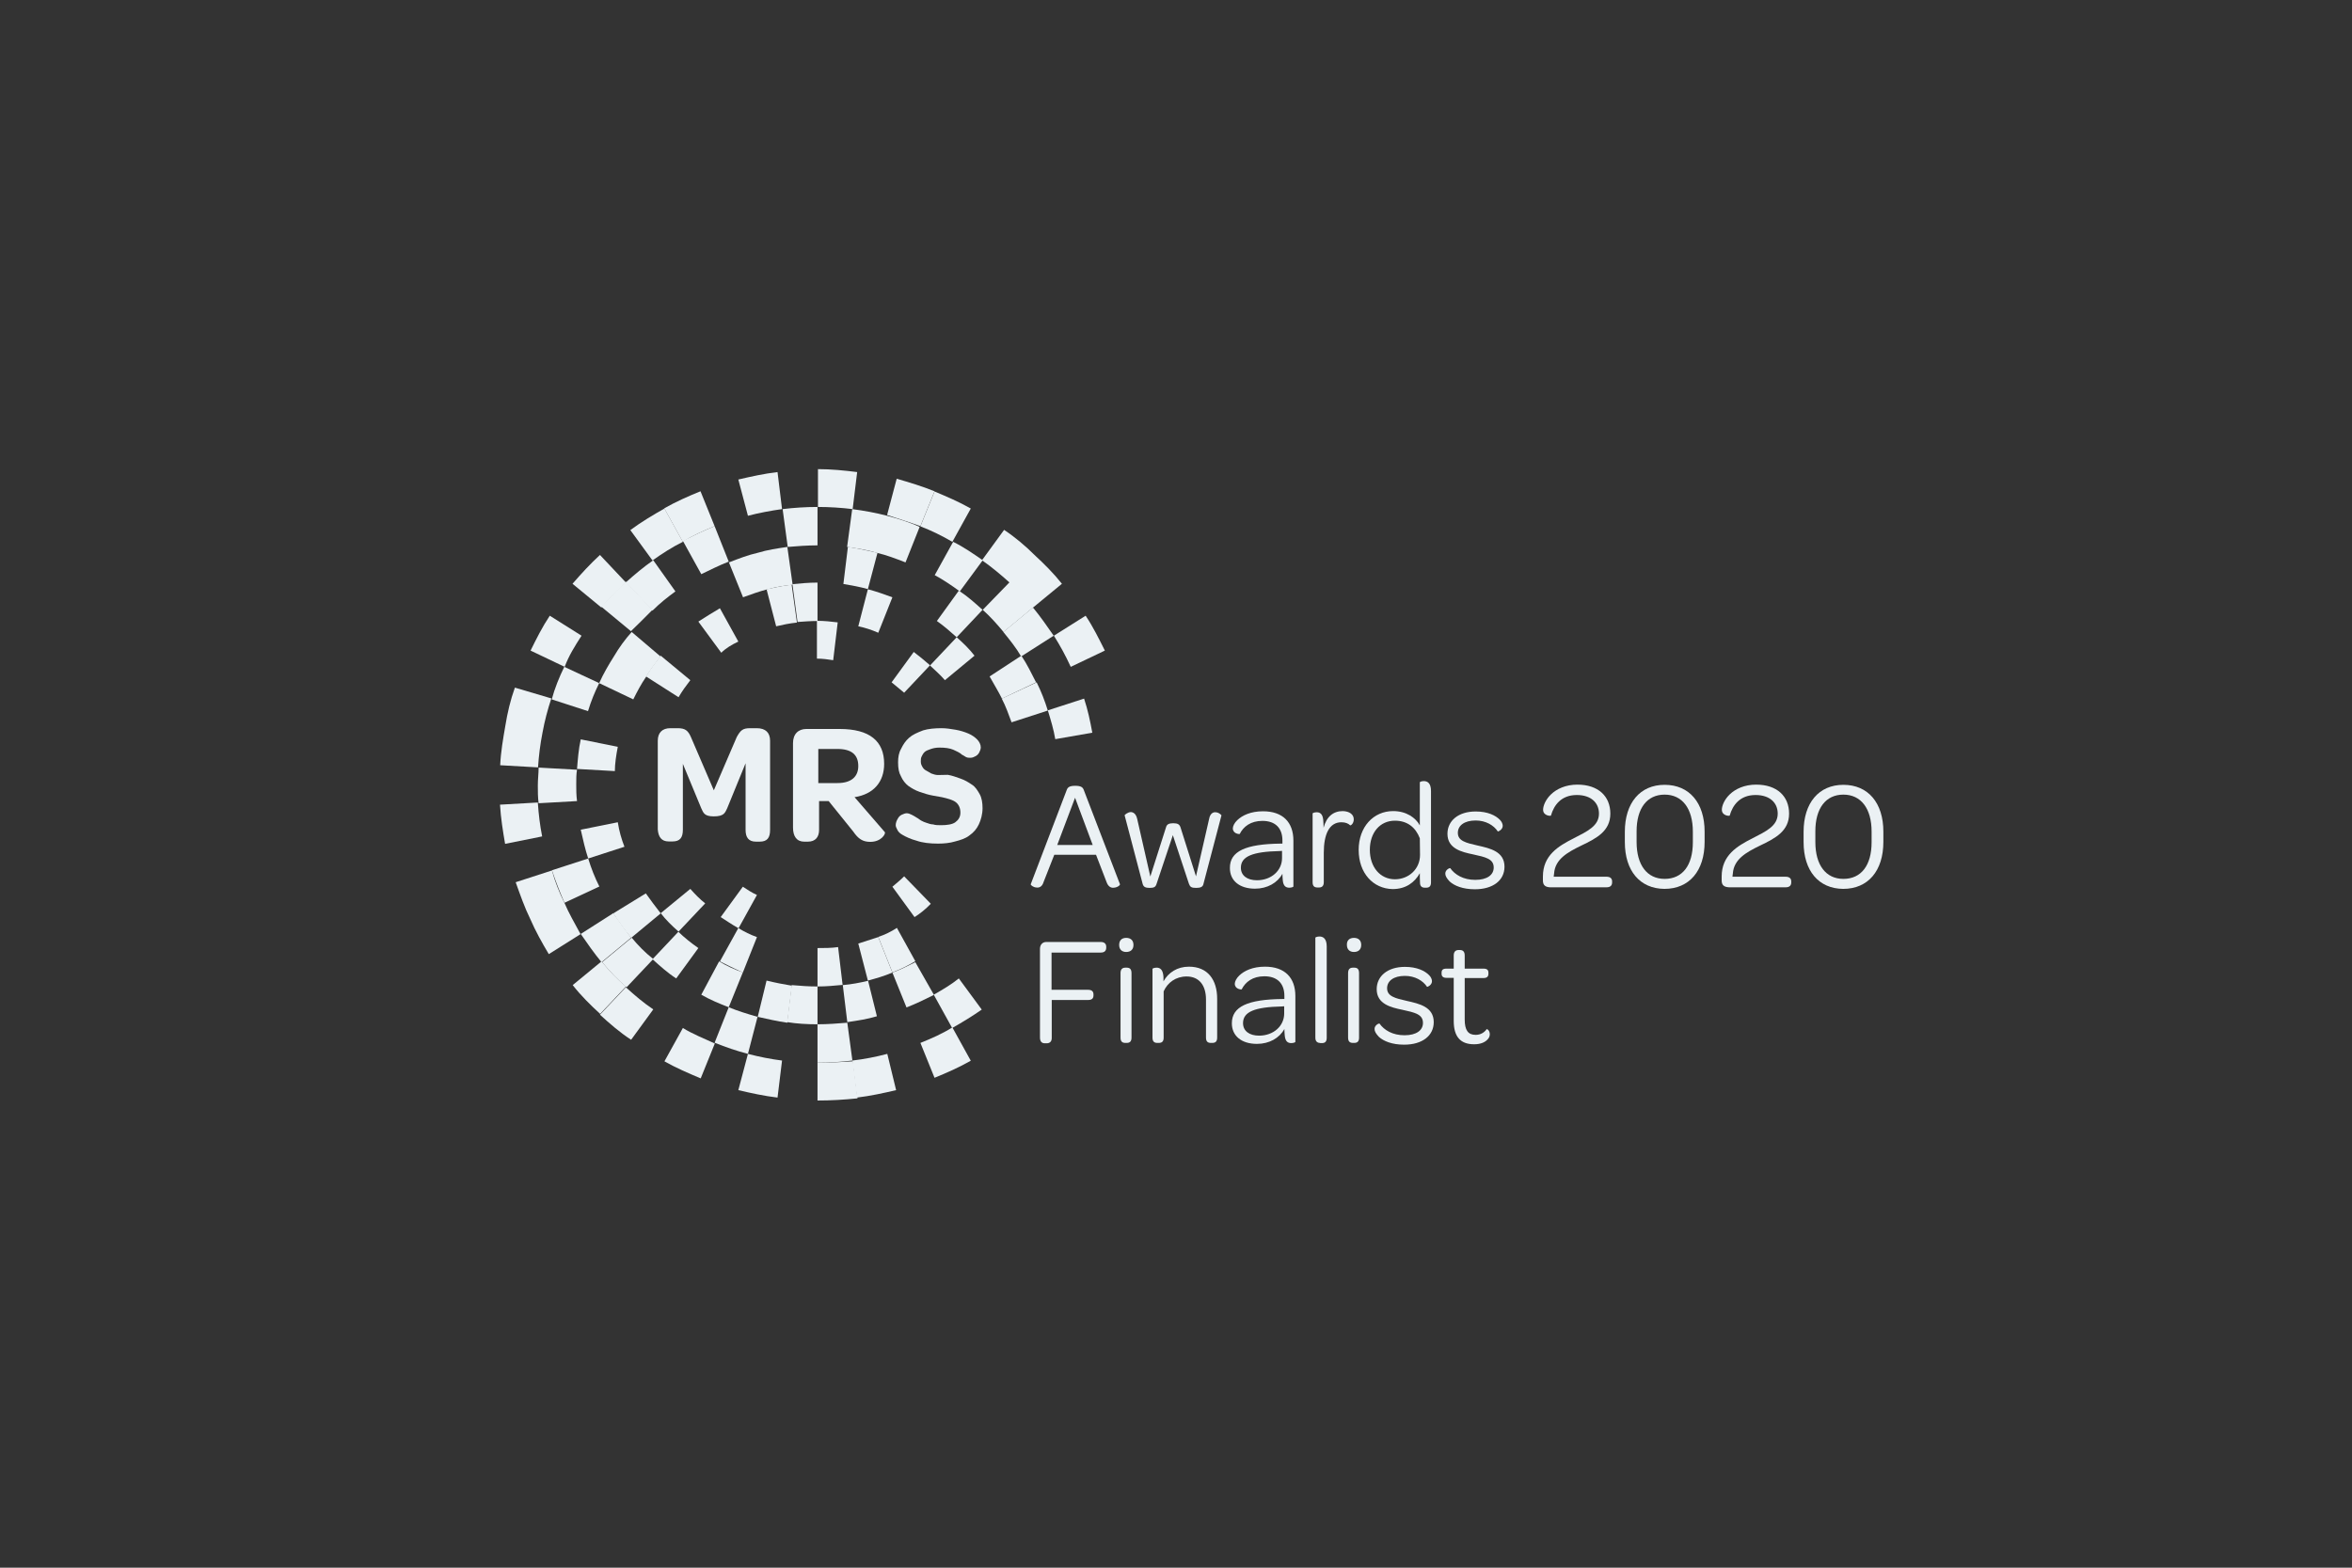 <?xml version="1.0" encoding="utf-8"?>
<!-- Generator: Adobe Illustrator 25.3.1, SVG Export Plug-In . SVG Version: 6.00 Build 0)  -->
<svg version="1.1" id="Layer_1" xmlns="http://www.w3.org/2000/svg" xmlns:xlink="http://www.w3.org/1999/xlink" x="0px" y="0px"
	 viewBox="0 0 1200 800" style="enable-background:new 0 0 1200 800;" xml:space="preserve">
<rect x="0" y="0" width="1200" height="800" fill="#333333" stroke="none"/>
<style type="text/css">
	.st0{fill:#EBF1F4;}
</style>
<g id="Symbols_3_">
	<g id="Group-175-Copy_3_">
		<path id="Fill-1_3_" class="st0" d="M348.4,276.5l-9.4-17c-6,3.4-11.7,6.8-17.4,11l11.3,15.5C337.8,282.5,343.1,279.1,348.4,276.5
			"/>
		<path id="Fill-3_3_" class="st0" d="M364.6,268.5l-7.2-17.8c-6.4,2.6-12.5,5.3-18.5,8.7l9.4,17C353.3,273.4,359,270.8,364.6,268.5
			"/>
		<path id="Fill-5_3_" class="st0" d="M399,259.8l-2.3-18.9c-6.8,0.8-13.6,2.3-20,3.8l4.9,18.5C387.3,261.7,393.4,260.6,399,259.8"
			/>
		<g id="Group-9_3_" transform="translate(43.03, 0)">
			<g id="Clip-8_3_">
			</g>
			<path id="Fill-7_3_" class="st0" d="M374.2,258.7c6,0,12.1,0.4,17.8,1.1l2.3-18.9c-6.4-0.8-13.2-1.5-20-1.5l0,0V258.7
				L374.2,258.7z"/>
		</g>
		<path id="Fill-10_3_" class="st0" d="M319.3,297.2l-13.2-14c-4.9,4.5-9.4,9.4-14,14.7l14.7,12.1
			C311,305.5,314.8,301.4,319.3,297.2"/>
		<path id="Fill-12_3_" class="st0" d="M296.7,324.4l-16.2-10.2c-3.8,5.7-6.8,11.7-9.8,17.8l17.4,8.3
			C290.2,334.6,293.3,329.7,296.7,324.4"/>
		<path id="Fill-14_3_" class="st0" d="M262.7,350.9c-2.3,6.4-3.8,12.8-4.9,19.6c-1.1,6.4-2.3,13.2-2.6,20l19.3,1.1
			c0.4-6,1.1-11.7,2.3-17.8c1.1-6,2.6-11.7,4.5-17.4L262.7,350.9z"/>
		<path id="Fill-16_3_" class="st0" d="M546.3,340.3l17.4-8.3c-3-6-6-12.1-9.8-17.8l-16.2,10.2C541,329.7,543.7,334.6,546.3,340.3"
			/>
		<path id="Fill-18_3_" class="st0" d="M485.9,276.5l9.4-17c-6-3.4-12.1-6-18.5-8.7l-7.2,17.8C475.3,270.8,480.6,273.4,485.9,276.5"
			/>
		<path id="Fill-20_3_" class="st0" d="M469.6,268.5l7.2-17.8c-6.4-2.6-12.8-4.5-19.3-6.4l-4.9,18.5
			C458.3,264.7,464.4,266.6,469.6,268.5"/>
		<path id="Fill-22_3_" class="st0" d="M469.6,532.2l7.2,17.8c6.4-2.6,12.5-5.3,18.5-8.7l-9.4-17
			C480.6,527.6,475.3,529.9,469.6,532.2"/>
		<path id="Fill-24_3_" class="st0" d="M434.9,541.2l2.3,18.9c6.8-0.8,13.6-2.3,20-3.8l-4.5-18.5C447,539.3,440.9,540.5,434.9,541.2
			"/>
		<path id="Fill-26_3_" class="st0" d="M417.1,542.3L417.1,542.3v19.3l0,0c6.8,0,13.6-0.4,20.4-1.1l-2.3-18.9
			C429.2,542,423.2,542.3,417.1,542.3"/>
		<path id="Fill-28_3_" class="st0" d="M306.9,490.6l-14.7,12.1c4.1,5.3,9.1,10.2,14,14.7l13.2-14
			C314.8,499.7,311,495.5,306.9,490.6"/>
		<path id="Fill-30_3_" class="st0" d="M288,460.8c-2.6-5.3-4.9-11-6.4-16.6l-18.5,6c2.3,6.4,4.5,12.8,7.5,18.9
			c2.6,6,6,12.1,9.4,17.8l16.2-10.2C293.3,471.3,290.2,466,288,460.8"/>
		<g id="Group-34_3_" transform="translate(0, 44.325)">
			<g id="Clip-33_3_">
			</g>
			<path id="Fill-32_3_" class="st0" d="M274.4,365.2l-19.3,1.1c0.4,6.8,1.5,13.6,2.6,20l18.9-3.8
				C275.5,376.9,274.8,371.2,274.4,365.2"/>
		</g>
		<path id="Fill-35_3_" class="st0" d="M381.6,537.8l-4.9,18.5c6.4,1.5,13.2,3,20,3.8l2.3-18.9C393.4,540.5,387.3,539.3,381.6,537.8
			"/>
		<path id="Fill-37_3_" class="st0" d="M319.3,503.8l-13.2,14c4.9,4.5,10.2,9.1,15.9,12.8l11.3-15.5
			C328.4,511.8,323.9,508,319.3,503.8"/>
		<path id="Fill-39_3_" class="st0" d="M348.4,524.6l-9.4,17c6,3.4,12.1,6,18.5,8.7l7.2-17.8C359,529.9,353.3,527.6,348.4,524.6"/>
		<path id="Fill-41_3_" class="st0" d="M371.8,286.6l-7.2-18.1c-5.7,2.3-11,4.9-16.2,7.5l9.4,17
			C362.4,290.8,366.9,288.5,371.8,286.6"/>
		<path id="Fill-43_3_" class="st0" d="M344.6,301.8l-11.3-15.9c-4.9,3.4-9.4,7.2-14,11.3l13.6,14.4
			C336.7,307.8,340.5,304.8,344.6,301.8"/>
		<path id="Fill-45_3_" class="st0" d="M332.9,311.2l-13.6-14.4c-4.5,4.1-8.3,8.3-12.5,12.8l15.1,12.5
			C325.4,318.8,329.1,315,332.9,311.2"/>
		<path id="Fill-47_3_" class="st0" d="M305.7,348.6l-17.8-8.3c-2.6,5.3-4.9,11-6.4,16.6l18.5,6
			C301.6,357.6,303.5,353.1,305.7,348.6"/>
		<path id="Fill-49_3_" class="st0" d="M417.1,278.3v-19.6c-6,0-12.1,0.4-17.8,1.1l2.6,19.3C406.6,278.7,411.9,278.3,417.1,278.3"/>
		<path id="Fill-51_3_" class="st0" d="M521,335l16.6-10.6c-3.4-4.9-6.8-9.8-10.6-14.4l-15.1,12.5C515.3,326.7,518.4,330.5,521,335"
			/>
		<path id="Fill-53_3_" class="st0" d="M294,400.3c0-2.6,0-5.3,0.4-7.5l-19.6-1.1c0,3-0.4,6-0.4,9.1s0,6,0.4,9.1l19.6-1.1
			C294,405.6,294,403,294,400.3"/>
		<path id="Fill-55_3_" class="st0" d="M489.7,301.8l11.7-15.9c-4.9-3.4-9.8-6.8-15.1-9.4l-9.4,17
			C481,295.7,485.5,298.7,489.7,301.8"/>
		<path id="Fill-57_3_" class="st0" d="M512.3,270.4L501,285.9c4.9,3.4,9.4,7.2,14,11.3l-13.6,14c3.8,3.4,7.2,7.2,10.6,11.3
			l15.1-12.5l14.7-12.1c-4.2-5.3-9.1-10.2-14-14.7C523.3,278.7,518,274.2,512.3,270.4z"/>
		<path id="Fill-59_3_" class="st0" d="M452.6,263.2c-5.7-1.5-11.7-2.6-17.8-3.4l-2.6,19.3c5.3,0.8,10.2,1.5,15.1,3
			c4.9,1.1,9.8,3,14.7,4.9l7.2-18.1C464.4,266.6,458.3,264.7,452.6,263.2"/>
		<path id="Fill-61_3_" class="st0" d="M476.4,507.6l9.4,17c5.3-3,10.2-6,15.1-9.4l-11.7-15.9C485.5,502.3,481,505,476.4,507.6"/>
		<path id="Fill-63_3_" class="st0" d="M417.1,522.7L417.1,522.7v19.6l0,0c6,0,12.1-0.4,17.8-1.1l-2.6-19.3
			C427.3,522.3,422.4,522.7,417.1,522.7"/>
		<path id="Fill-65_3_" class="st0" d="M312.9,466l-16.6,10.6c3.4,4.9,6.8,9.8,10.6,14.4l15.1-12.5
			C318.9,474.4,315.9,470.2,312.9,466"/>
		<path id="Fill-67_3_" class="st0" d="M322.3,478.5L307.2,491c3.8,4.5,7.9,9.1,12.5,12.8l13.6-14.4
			C329.1,486.1,325.4,482.3,322.3,478.5"/>
		<path id="Fill-69_3_" class="st0" d="M300.1,438.1l-18.5,6c1.9,5.7,4.1,11.3,6.4,16.6l17.8-8.3C303.5,447.9,301.6,443,300.1,438.1
			"/>
		<path id="Fill-71_3_" class="st0" d="M371.8,514l-7.2,18.1c5.7,2.3,11.3,4.2,17,5.7l4.9-18.9C381.3,517.4,376.4,515.9,371.8,514"
			/>
		<path id="Fill-73_3_" class="st0" d="M315.2,381.1l-18.9-3.8c-1.1,4.9-1.5,10.2-1.9,15.1l19.3,1.1
			C313.7,389.8,314.4,385.2,315.2,381.1"/>
		<path id="Fill-75_3_" class="st0" d="M401.7,279.1c-5.3,0.8-10.2,1.5-15.1,3c-4.9,1.1-9.8,3-14.7,4.9l7.2,17.8
			c4.1-1.5,8.3-3,12.5-4.1s8.3-1.9,12.8-2.3L401.7,279.1z"/>
		<path id="Fill-77_3_" class="st0" d="M322.3,322.5c-3.4,3.8-6.4,7.9-9.1,12.5c-2.6,4.1-5.3,8.7-7.5,13.6l17.4,8.3
			c1.9-3.8,3.8-7.5,6.4-11.3c2.3-3.8,4.9-7.2,7.5-10.6L322.3,322.5z"/>
		<path id="Fill-79_3_" class="st0" d="M511.2,356.5l17.4-8.3c-2.3-4.5-4.5-9.1-7.5-13.6l-16.2,10.6
			C507,349,509.3,352.7,511.2,356.5"/>
		<path id="Fill-81_3_" class="st0" d="M488.1,325.2l13.2-14c-3.8-3.4-7.5-6.8-12.1-9.8L478,316.9
			C481.7,319.5,485.1,322.5,488.1,325.2"/>
		<path id="Fill-83_3_" class="st0" d="M442.8,300.6l4.9-18.5c-4.9-1.1-10.2-2.3-15.1-3l-2.3,18.9
			C434.5,298.7,438.7,299.5,442.8,300.6"/>
		<path id="Fill-85_3_" class="st0" d="M455.3,496.3l7.2,17.8c4.9-1.9,9.4-4.1,14-6.4L467,491C463.2,492.9,459.5,494.8,455.3,496.3"
			/>
		<path id="Fill-87_3_" class="st0" d="M315.2,419.6l-18.9,3.8c1.1,4.9,2.3,10.2,3.8,14.7l18.5-6
			C317.1,428.3,315.9,424.1,315.2,419.6"/>
		<path id="Fill-89_3_" class="st0" d="M430,502.7l2.3,18.9c5.3-0.8,10.2-1.5,15.1-3l-4.5-18.1C438.7,501.5,434.5,502.3,430,502.7"
			/>
		<path id="Fill-91_3_" class="st0" d="M329.5,455.9l-16.6,10.2c2.6,4.1,5.7,8.3,9.1,12.5l15.1-12.5
			C334.4,462.6,331.8,459.2,329.5,455.9"/>
		<path id="Fill-93_3_" class="st0" d="M346.1,475.5l-13.2,14c3.8,3.4,7.5,6.8,12.1,9.8l11.3-15.5
			C352.6,481.2,349.2,478.5,346.1,475.5"/>
		<path id="Fill-95_3_" class="st0" d="M366.9,490.6l-9.1,17c4.5,2.6,9.1,4.5,14,6.4l7.2-17.8C374.8,494.8,370.7,492.9,366.9,490.6"
			/>
		<path id="Fill-97_3_" class="st0" d="M391.1,500.4l-4.5,18.5c4.9,1.1,10.2,2.3,15.1,3l2.3-18.9
			C399.8,502.3,395.6,501.5,391.1,500.4"/>
		<path id="Fill-99_3_" class="st0" d="M403.9,502.7l-2.3,18.9c4.9,0.8,10.2,1.1,15.5,1.1v-19.3
			C412.6,503.4,408.5,503.1,403.9,502.7"/>
		<path id="Fill-101_3_" class="st0" d="M352.2,347.1l-15.1-12.5c-2.6,3.4-5.3,6.8-7.5,10.6l16.6,10.6
			C348,352.7,349.9,350.1,352.2,347.1"/>
		<path id="Fill-103_3_" class="st0" d="M482.1,347.1l15.1-12.5c-2.6-3.4-5.7-6.4-9.1-9.4l-13.6,14.4
			C477.2,342.2,479.8,344.4,482.1,347.1"/>
		<path id="Fill-105_3_" class="st0" d="M417.1,316.9v-19.6c-4.5,0-8.7,0.4-12.8,0.8l2.6,19.3C410,317.2,413.4,316.9,417.1,316.9"/>
		<path id="Fill-107_3_" class="st0" d="M448.1,322.9l7.2-18.1c-4.1-1.5-8.3-3-12.5-4.1l-4.9,18.9
			C441.3,320.3,444.7,321.4,448.1,322.9"/>
		<path id="Fill-109_3_" class="st0" d="M403.9,298.4c-4.5,0.4-8.7,1.5-12.8,2.3l4.9,18.9c3.4-0.8,6.8-1.5,10.6-1.9L403.9,298.4z"/>
		<path id="Fill-111_3_" class="st0" d="M376.7,327.4l-9.4-17c-3.8,2.3-7.5,4.5-11,6.8l11.7,15.9C370.3,330.8,373.3,329,376.7,327.4
			"/>
		<path id="Fill-113_3_" class="st0" d="M448.1,478.1l7.2,18.1c4.1-1.5,7.9-3.4,11.7-5.7l-9.4-17C454.5,475.5,451.5,477,448.1,478.1
			"/>
		<path id="Fill-115_3_" class="st0" d="M352.2,453.6L337.1,466c2.6,3.4,5.7,6.4,9.1,9.4l13.6-14.4
			C357.1,458.9,354.5,456.2,352.2,453.6"/>
		<path id="Fill-117_3_" class="st0" d="M437.9,481.5l4.9,18.9c4.1-1.1,8.3-2.3,12.5-4.1l-7.2-18.1
			C444.7,479.3,441.3,480.4,437.9,481.5"/>
		<path id="Fill-119_3_" class="st0" d="M376.7,473.6l-9.4,17c3.8,1.9,7.5,3.8,11.7,5.7l7.2-18.1C382.8,477,379.8,475.5,376.7,473.6
			"/>
		<path id="Fill-121_3_" class="st0" d="M417.1,483.8L417.1,483.8v19.6l0,0c4.5,0,8.7-0.4,12.8-0.8l-2.3-19.3
			C424.3,483.8,420.5,483.8,417.1,483.8"/>
		<path id="Fill-123_3_" class="st0" d="M461.3,353.5l13.2-14c-2.6-2.3-5.3-4.5-8.3-6.8l-11.3,15.5
			C457.2,350.1,459.5,352,461.3,353.5"/>
		<path id="Fill-125_3_" class="st0" d="M425.1,336.9l2.3-19.3c-3.4-0.4-6.8-0.8-10.6-0.8v19.3C419.8,336.1,422.4,336.5,425.1,336.9
			"/>
		<path id="Fill-127_3_" class="st0" d="M455.3,452.5l11.3,15.5c3-1.9,5.7-4.1,8.3-6.8l-13.6-14C459.5,449,457.2,450.9,455.3,452.5"
			/>
		<path id="Fill-129_3_" class="st0" d="M379,452.5l-11.3,15.5c3,1.9,5.7,3.8,9.1,5.7l9.4-17C383.5,455.5,381.3,454,379,452.5"/>
		<path id="Fill-161_3_" class="st0" d="M341.2,429.4h1.9c3.8,0,5.3-1.9,5.3-6v-33.6l9.4,22.7c1.1,2.3,1.5,4.1,6.4,4.1
			c5.3,0,5.7-1.9,6.8-4.1l9.4-23v34c0,3.8,1.5,6,5.3,6h1.9c3.8,0,5.3-1.9,5.3-6V378c0-4.1-2.3-6.4-6.8-6.4h-3.4
			c-3.8,0-4.9,1.1-6.8,4.5l-11.7,27.2l-11.7-27.2c-1.5-3.4-3-4.5-6.8-4.5H342c-4.1,0-6.4,2.3-6.4,6.4v45.3
			C335.9,427.1,337.5,429.4,341.2,429.4"/>
		<path id="Fill-163_3_" class="st0" d="M436,406.8c9.8-1.5,15.1-7.9,15.1-17c0-11.7-7.5-17.8-22.7-17.8h-17c-4.1,0-6.8,2.6-6.8,7.2
			v43.1c0,4.5,1.9,7.2,5.7,7.2h1.9c3.8,0,5.7-2.3,5.7-6v-14.7h4.9l12.5,15.5c2.6,3.8,4.9,5.3,8.7,5.3c5.7,0,7.9-4.1,7.5-4.9
			L436,406.8z M417.5,399.2v-17h9.8c7.2,0,10.6,3,10.6,8.7c0,5.3-3.4,8.7-10.6,8.7h-9.8V399.2z"/>
		<path id="Fill-165_3_" class="st0" d="M483.6,395.4c2.3,0.4,4.1,1.1,6.4,1.9c2.3,0.8,4.1,1.9,5.7,3c1.9,1.1,3,3,4.1,4.9
			s1.5,4.5,1.5,7.2c0,3-0.8,6-1.9,8.3s-2.6,4.1-4.9,5.7c-1.9,1.5-4.5,2.3-7.2,3c-2.6,0.8-5.7,1.1-8.7,1.1c-4.1,0-7.9-0.4-11-1.5
			c-3-0.8-5.3-1.9-7.2-3c-1.5-0.8-2.3-1.9-2.6-2.6c-0.4-0.8-0.8-1.5-0.8-2.3c0-1.1,0.4-2.3,1.1-3.4c0.4-0.8,1.1-1.5,1.9-1.9
			s1.9-0.8,2.6-0.8c0.8,0,1.9,0.4,2.6,0.8c0.8,0.4,1.5,0.8,2.6,1.5c0.8,0.4,1.5,1.1,2.3,1.5s1.5,0.8,2.6,1.1
			c1.1,0.4,2.3,0.8,3.4,0.8c1.1,0.4,2.6,0.4,4.1,0.4c3,0,5.7-0.4,7.2-1.5c1.5-1.1,2.6-2.6,2.6-4.9s-0.8-4.1-2.3-5.3
			s-4.1-1.9-7.2-2.6l-4.5-0.8c-2.3-0.4-4.5-1.1-6.8-1.9s-4.1-1.9-5.7-3c-1.5-1.1-3-3-3.8-4.9c-1.1-1.9-1.5-4.1-1.5-7.2
			c0-2.6,0.4-4.9,1.5-6.8c1.1-2.3,2.3-4.1,4.1-5.7s4.1-2.6,7.2-3.8c2.6-0.8,6-1.1,9.4-1.1c2.3,0,4.9,0.4,7.2,0.8s4.5,1.1,6.4,1.9
			s3.4,1.9,4.5,3c1.1,1.1,1.9,2.6,1.9,4.1c0,0.8-0.4,1.9-0.8,2.6c-0.4,0.8-1.1,1.5-1.9,1.9s-1.5,0.8-2.6,0.8c-0.8,0-1.5,0-2.3-0.4
			s-1.1-0.8-1.9-1.1c-1.1-1.1-3-1.9-4.5-2.6c-1.9-0.8-4.1-1.1-7.2-1.1c-1.9,0-3.4,0.4-4.5,0.8s-2.3,0.8-3,1.5
			c-0.8,0.8-1.1,1.5-1.5,2.3c-0.4,0.8-0.4,1.5-0.4,2.6s0.4,1.9,0.8,2.6c0.4,0.8,1.1,1.5,1.9,1.9s1.9,1.1,2.6,1.5
			c1.1,0.4,2.3,0.8,3.4,0.8L483.6,395.4L483.6,395.4z"/>
		<path id="Fill-171_3_" class="st0" d="M557.3,373.9c-1.1-6-2.3-11.7-4.2-17.4l-18.5,6c1.5,4.9,3,9.8,3.8,14.7L557.3,373.9z"/>
		<path id="Fill-173_3_" class="st0" d="M516.1,368.6l18.5-6c-1.5-4.9-3.4-9.8-5.7-14.4l-17.8,8.3
			C513.1,360.3,514.6,364.5,516.1,368.6"/>
	</g>
</g>
<g>
	<path class="st0" d="M525.9,451.2l18.4-48.2c0.5-1.3,1.5-2,4.3-2c2.8,0,3.8,0.7,4.3,2l18.5,48.2c0.2,0.5-1.3,1.7-3.1,1.8
		c-1.5,0.2-2.9-0.6-3.7-2.8l-5.4-14h-21.3l-5.5,14c-0.7,2.3-2.2,2.9-3.6,2.7C527.1,452.8,525.7,451.6,525.9,451.2z M557.5,431.2
		l-9-24.1l-9.1,24.1H557.5z"/>
	<path class="st0" d="M583,451.1l-9.2-35c-0.1-0.3,1.7-1.7,3.2-1.7c1.3,0.1,2.6,0.9,3.2,3.5l6.7,29.4l8-25.1
		c0.4-1.5,1.4-2.1,3.7-2.1s3.2,0.6,3.7,2.1l7.9,25l6.7-29.3c0.5-2.8,2.1-3.5,3.2-3.4c1.7,0,3.1,1.4,3.1,1.6l-9.2,35
		c-0.3,1.4-1.3,2-3.7,2c-2.5,0-3.1-0.5-3.7-2.1l-8.2-24.8l-8.3,24.8c-0.5,1.6-1.2,2.1-3.6,2.1C584.3,453.1,583.4,452.5,583,451.1z"
		/>
	<path class="st0" d="M653.4,430.5h0.9v-1.6c0-6.4-3.7-10-10.2-10c-6,0-9.7,2.9-11.6,6.7c-0.2,0.1-3.5-0.1-3.5-2.9
		c0-1.1,0.8-2.8,2.3-4.2c2.5-2.4,6.8-4.5,13.1-4.5c10.1,0,15.5,5.6,15.5,15v23.4c0,0.2-1,0.6-2.1,0.6c-1.7,0-3-0.8-3.3-3.6
		c-0.1-1.1-0.2-2.3-0.2-3.5c-2.5,4.6-7.7,7.6-14,7.6c-7.9,0-12.8-4.1-12.8-10.5C627.4,434.4,635.5,430.7,653.4,430.5z M654.2,434.2
		l-1.3,0.1c-13.8,0.3-19.8,2.7-19.8,8.5c0,4,3.2,6.4,8.2,6.4c7.3,0,12.8-4.9,12.8-11.3V434.2z"/>
	<path class="st0" d="M690.7,418.1c0,2.3-1.6,3.2-1.8,3.1c-1-1-2.5-1.6-4.5-1.6c-6.2,0-9,6.1-9,15.6v15c0,2-1,2.7-2.5,2.7h-0.6
		c-1.6,0-2.6-0.6-2.6-2.7v-35.1c0-0.2,0.9-0.6,2.1-0.6c1.6,0,3,0.8,3.3,3.8c0.1,1.4,0.2,2.7,0.2,4.1c1.5-5.7,5-8.5,9.8-8.5
		C688.5,414,690.7,415.6,690.7,418.1z"/>
	<path class="st0" d="M693.2,433.7c0-11.7,7.5-19.8,17.6-19.8c6.7,0,11.5,3.4,13.6,7.3v-22c0-0.2,0.9-0.6,2-0.6c1.9,0,3.7,1,3.7,5.1
		v46.6c0,2.1-1,2.7-2.5,2.7H727c-1.4,0-2.5-0.6-2.5-2.5c-0.1-1.6-0.1-3.2-0.1-4.9c-2.7,4.8-7.2,8.1-13.9,8.1
		C700.6,453.5,693.2,445.6,693.2,433.7z M724.4,427.8c-2.1-5.5-6.3-9-12.7-9c-7.6,0-12.8,6-12.8,14.9c0,8.8,5.3,15,12.8,15
		c7.1,0,12.8-5.3,12.8-12.4L724.4,427.8L724.4,427.8z"/>
	<path class="st0" d="M737.4,445.8c0-2,2.2-2.9,2.5-2.8c2.4,3.4,6.7,6,12.8,6c6,0,9.4-2.5,9.4-6.3c0-4.4-4.1-5.3-10.5-6.7
		c-5.8-1.2-13.1-2.9-13.1-10.5c0-6.7,5.6-11.4,14.4-11.4c6.1,0,10.2,2,12.4,4.3c0.9,0.9,1.4,2.1,1.4,3c0,2-2.3,3-2.5,2.9
		c-2.1-3.2-6.2-5.6-11.3-5.6c-5.8,0-9.1,2.6-9.1,6.3c0,4.1,4,5.1,10.2,6.5c6.2,1.4,13.6,3,13.6,10.8c0,6.9-5.8,11.5-15.1,11.5
		c-6.2,0-10.5-1.8-12.9-4C738.1,448.2,737.4,447,737.4,445.8z"/>
	<path class="st0" d="M787.2,449.3v-2c0-10.8,7.8-15.5,15.7-19.5c7-3.6,12.9-6.3,12.9-12.6c0-5.6-4.1-9.5-11.3-9.5
		c-8,0-11.7,5.2-13.2,10.5c0,0.3-4,0.2-4-3c0-2,1.3-5.2,4-7.8c2.9-2.8,7.5-5,13.5-5c10.6,0,16.8,5.9,16.8,14.8
		c0,8.8-6.8,12.5-14.8,16.3c-7.2,3.5-13.4,7-13.9,14.3l-0.2,1.6h26.9c2,0,2.9,0.9,2.9,2.4v0.5c0,1.6-0.9,2.5-2.9,2.5h-28.7
		C788.4,452.7,787.2,451.7,787.2,449.3z"/>
	<path class="st0" d="M829,429.7v-5.2c0-14.8,7.8-24,20.3-24c12.6,0,20.4,9.2,20.4,23.9v5.2c0,14.8-7.8,24-20.5,24
		C836.7,453.5,829,444.4,829,429.7z M863.7,429.8v-5.4c0-11.8-5.4-18.9-14.4-18.9c-9,0-14.3,7-14.3,18.7v5.5
		c0,11.8,5.4,18.8,14.3,18.8C858.4,448.5,863.7,441.6,863.7,429.8z"/>
	<path class="st0" d="M878.4,449.3v-2c0-10.8,7.8-15.5,15.7-19.5c7-3.6,12.9-6.3,12.9-12.6c0-5.6-4.1-9.5-11.3-9.5
		c-8,0-11.7,5.2-13.2,10.5c0,0.3-4,0.2-4-3c0-2,1.3-5.2,4-7.8c2.9-2.8,7.5-5,13.5-5c10.6,0,16.8,5.9,16.8,14.8
		c0,8.8-6.8,12.5-14.8,16.3c-7.2,3.5-13.4,7-13.9,14.3l-0.2,1.6H911c2,0,2.9,0.9,2.9,2.4v0.5c0,1.6-0.9,2.5-2.9,2.5h-28.7
		C879.6,452.7,878.4,451.7,878.4,449.3z"/>
	<path class="st0" d="M920.2,429.7v-5.2c0-14.8,7.8-24,20.3-24c12.6,0,20.4,9.2,20.4,23.9v5.2c0,14.8-7.8,24-20.5,24
		C927.9,453.5,920.2,444.4,920.2,429.7z M954.9,429.8v-5.4c0-11.8-5.4-18.9-14.4-18.9c-9,0-14.3,7-14.3,18.7v5.5
		c0,11.8,5.4,18.8,14.3,18.8C949.6,448.5,954.9,441.6,954.9,429.8z"/>
	<path class="st0" d="M530.6,484.2c0-2.1,1.3-3.5,3.2-3.5h27.8c1.8,0,2.8,0.9,2.8,2.4v0.5c0,1.7-1,2.5-2.8,2.5h-25.1v19h18.6
		c1.9,0,2.8,0.8,2.8,2.4v0.4c0,1.7-0.9,2.4-2.8,2.4h-18.5v19.4c0,1.8-1,2.7-2.6,2.7h-0.9c-1.7,0-2.5-1-2.5-3L530.6,484.2
		L530.6,484.2z"/>
	<path class="st0" d="M574.6,478.6c2.3,0,3.7,1.3,3.7,3.6c0,2.3-1.4,3.6-3.7,3.6c-2.2,0-3.6-1.3-3.6-3.6
		C571,479.9,572.3,478.6,574.6,478.6z M571.7,496.6c0-2.1,1-2.8,2.5-2.8h0.6c1.5,0,2.5,0.6,2.5,2.8v32.9c0,2.1-1,2.7-2.5,2.7h-0.6
		c-1.5,0-2.5-0.6-2.5-2.7V496.6z"/>
	<path class="st0" d="M621,509.7v19.8c0,2.1-1,2.7-2.5,2.7h-0.7c-1.5,0-2.5-0.6-2.5-2.7v-19.4c0-7.3-3.5-11.8-9.9-11.8
		c-5.5,0-9.7,3.1-11.7,7.6v23.6c0,2.1-1,2.7-2.5,2.7h-0.7c-1.5,0-2.5-0.6-2.5-2.7v-35.1c0-0.2,1-0.6,2.1-0.6c1.7,0,3.3,0.9,3.5,4.8
		v2.2c2.5-4.5,7-7.5,13-7.5C616.2,493.3,621,500,621,509.7z"/>
	<path class="st0" d="M654.4,509.8h0.9v-1.6c0-6.4-3.7-10-10.2-10c-6,0-9.7,2.9-11.6,6.7c-0.2,0.1-3.5-0.1-3.5-2.9
		c0-1.1,0.8-2.8,2.3-4.2c2.5-2.4,6.8-4.5,13.1-4.5c10.1,0,15.5,5.6,15.5,15v23.4c0,0.2-1,0.6-2.1,0.6c-1.7,0-3-0.8-3.3-3.7
		c-0.1-1.1-0.2-2.3-0.2-3.5c-2.5,4.6-7.7,7.6-14,7.6c-7.9,0-12.8-4.1-12.8-10.5C628.5,513.7,636.5,510,654.4,509.8z M655.3,513.5
		l-1.3,0.1c-13.8,0.3-19.8,2.7-19.8,8.5c0,4,3.2,6.4,8.2,6.4c7.3,0,12.8-4.9,12.8-11.3V513.5z"/>
	<path class="st0" d="M671.1,529.5v-51c0-0.2,1-0.6,2.1-0.6c1.8,0,3.7,1,3.7,5.1v46.6c0,2.1-1,2.7-2.5,2.7h-0.6
		C672.2,532.2,671.1,531.6,671.1,529.5z"/>
	<path class="st0" d="M690.8,478.6c2.3,0,3.7,1.3,3.7,3.6c0,2.3-1.4,3.6-3.7,3.6c-2.2,0-3.6-1.3-3.6-3.6
		C687.1,479.9,688.5,478.6,690.8,478.6z M687.8,496.6c0-2.1,1-2.8,2.5-2.8h0.6c1.5,0,2.5,0.6,2.5,2.8v32.9c0,2.1-1,2.7-2.5,2.7h-0.6
		c-1.5,0-2.5-0.6-2.5-2.7V496.6z"/>
	<path class="st0" d="M701.3,525.1c0-2,2.2-2.9,2.5-2.8c2.4,3.4,6.7,6,12.8,6c6,0,9.4-2.5,9.4-6.3c0-4.4-4.1-5.3-10.5-6.7
		c-5.8-1.2-13.1-2.9-13.1-10.5c0-6.7,5.6-11.4,14.4-11.4c6.1,0,10.2,2,12.4,4.3c0.9,0.9,1.4,2.1,1.4,3c0,2-2.3,3-2.5,2.9
		c-2.1-3.2-6.2-5.6-11.3-5.6c-5.8,0-9.1,2.6-9.1,6.3c0,4.1,4,5.1,10.2,6.5c6.2,1.4,13.6,3,13.6,10.8c0,6.9-5.8,11.5-15.1,11.5
		c-6.2,0-10.5-1.8-12.9-4C702,527.5,701.3,526.3,701.3,525.1z"/>
	<path class="st0" d="M741.7,521v-22H738c-1.8,0-2.5-0.8-2.5-2.1v-0.5c0-1.4,0.6-2.1,2.5-2.1h3.7v-6.7c0-2,1-2.8,2.5-2.8h0.6
		c1.5,0,2.5,0.7,2.5,2.8v6.7h9.6c1.8,0,2.5,0.7,2.5,2.1v0.5c0,1.4-0.7,2.2-2.5,2.2h-9.6v21.1c0,5.5,1.7,7.9,5.6,7.9
		c2.5,0,4.4-1.2,5.6-2.9c0.2-0.2,1.6,0.6,1.6,2.6c0,1-0.4,2-1.4,2.9c-1.3,1.3-3.5,2.2-6.6,2.2C745.1,532.9,741.7,529,741.7,521z"/>
</g>
</svg>
